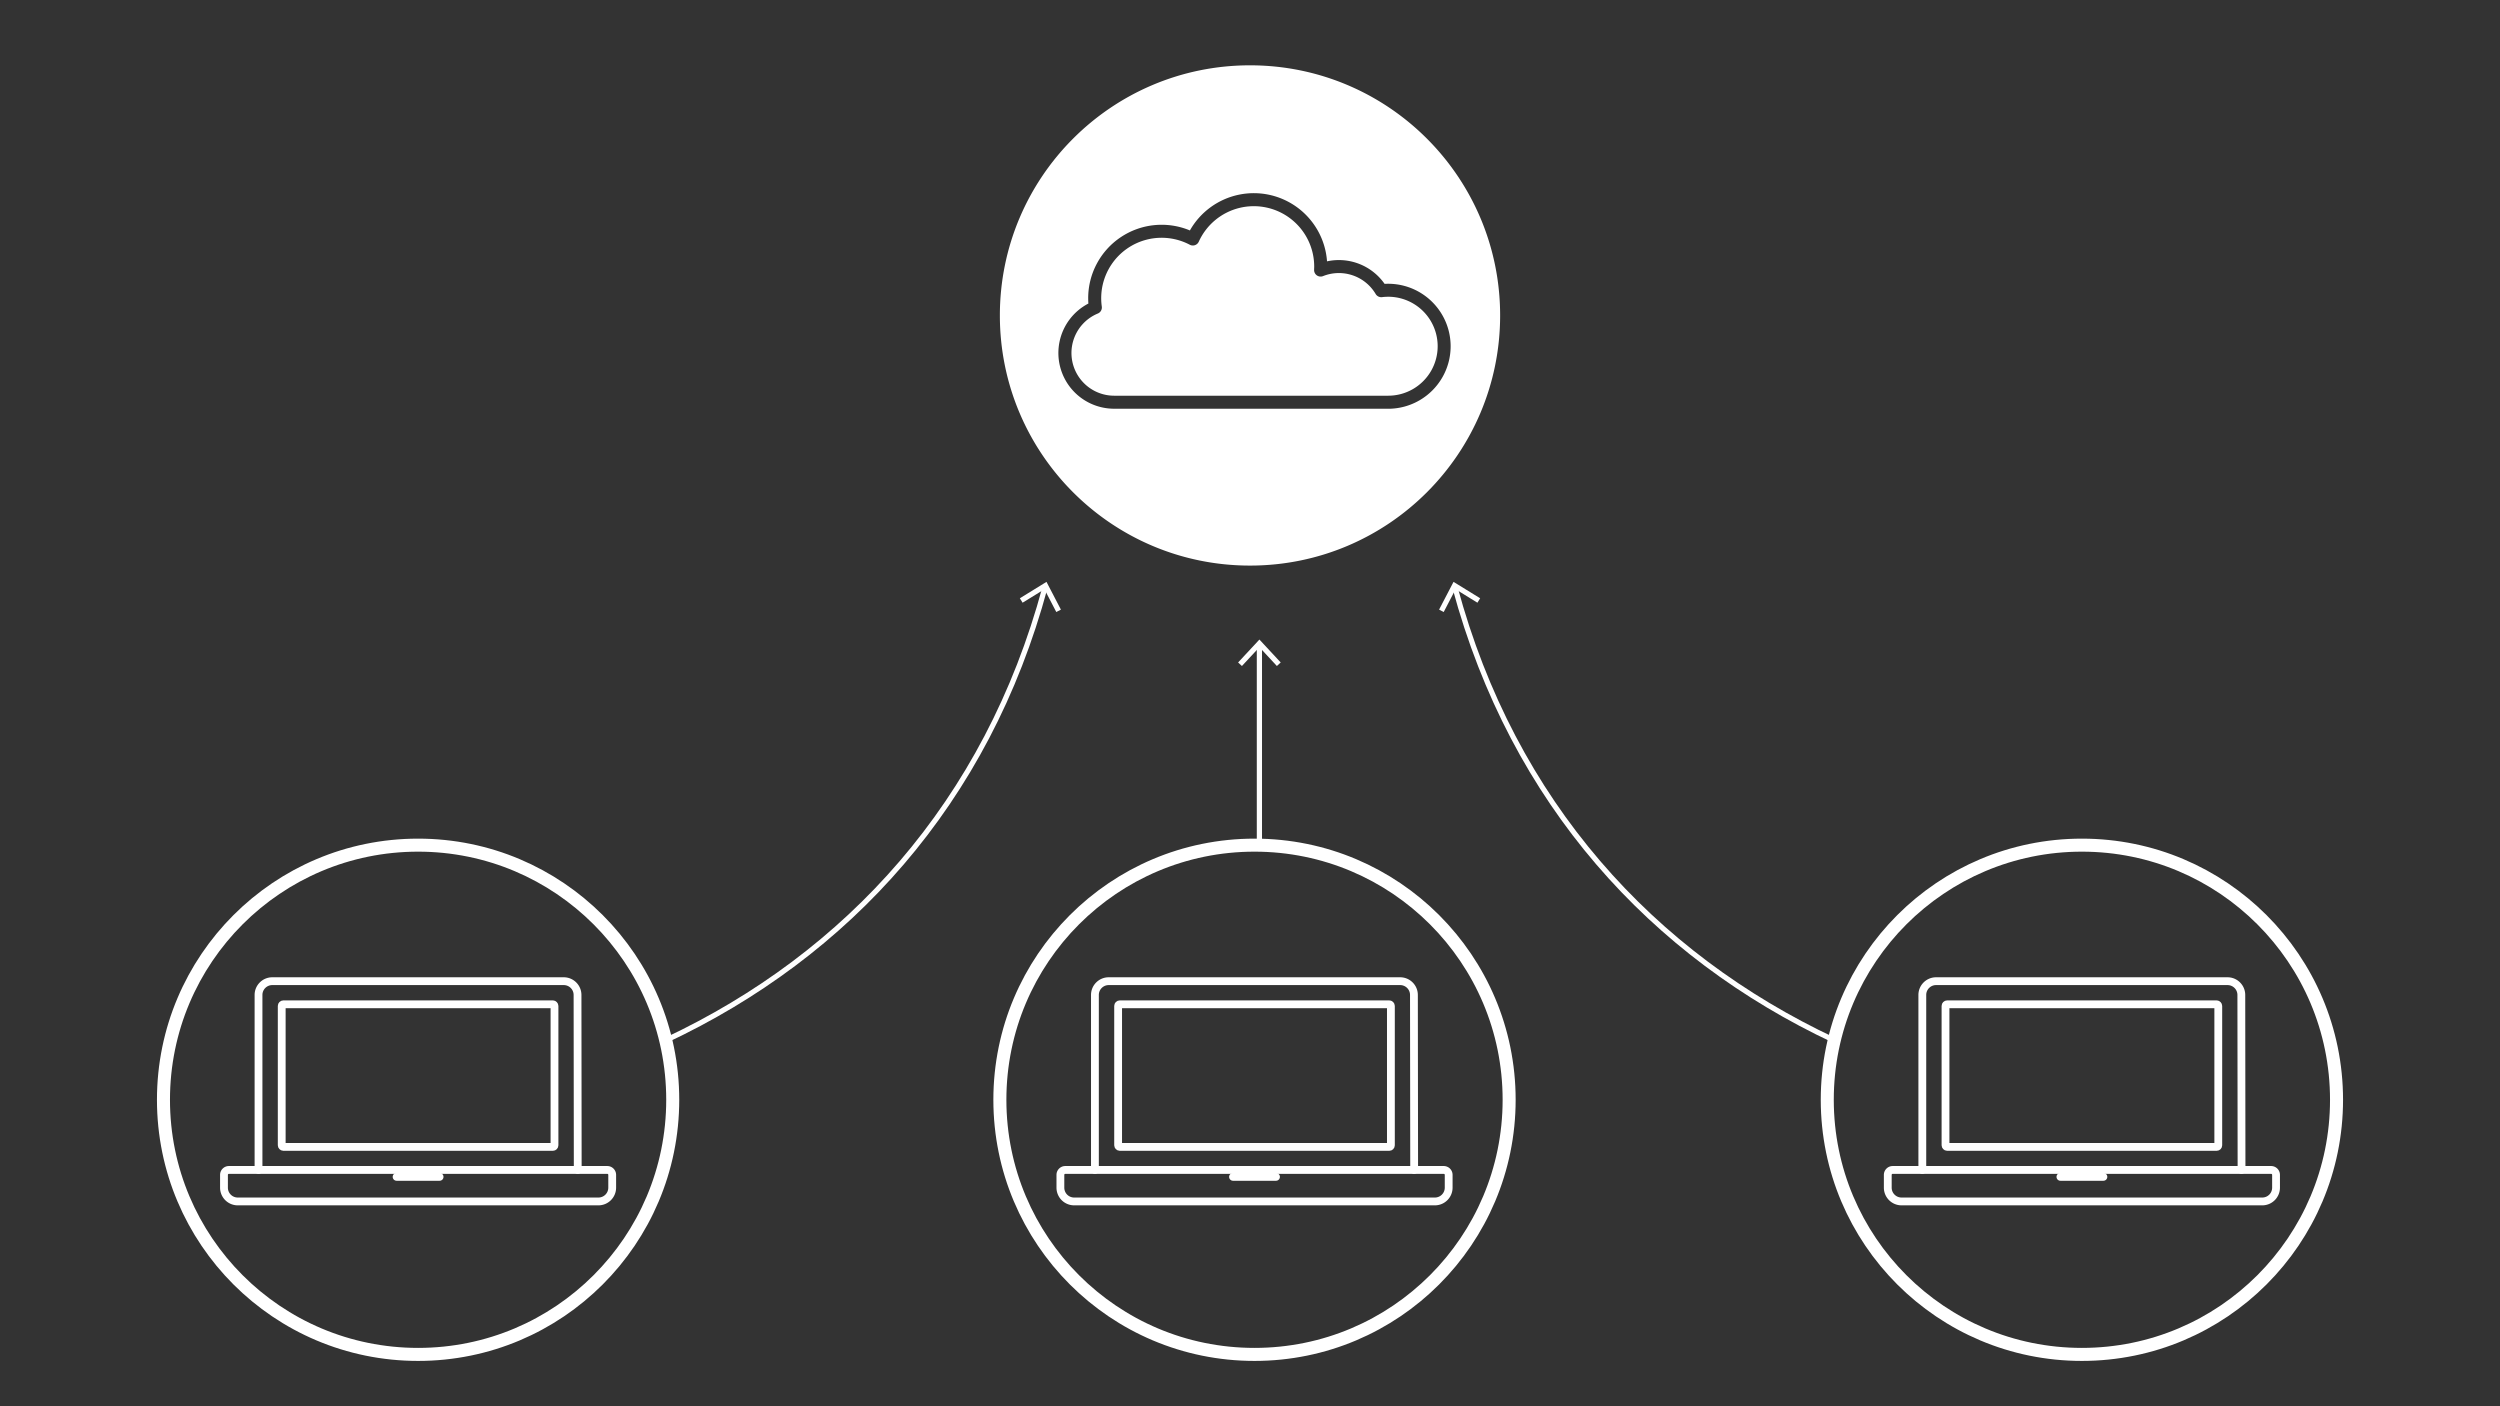 <svg id="Layer_1" data-name="Layer 1" xmlns="http://www.w3.org/2000/svg" viewBox="0 0 1920 1080"><rect x="0" y="0" width="1920" height="1080" fill="#333333" stroke="none"/><path d="M1066.09,227.91a38.52,38.52,0,0,0-4.67.29,5,5,0,0,1-4.91-2.41,32.83,32.83,0,0,0-40.41-13.74,5,5,0,0,1-6.86-4.9c0-.8.07-1.62.07-2.44a46.39,46.39,0,0,0-88.65-19.1,5,5,0,0,1-6.89,2.36,46.39,46.39,0,0,0-67.59,47.48,5,5,0,0,1-3,5.31,32.81,32.81,0,0,0,12.51,63.14h210.44a38,38,0,0,0,0-76Z" fill="#fff"/><path d="M960,50.17c-106.09,0-192.1,86-192.1,192.1s86,192.1,192.1,192.1,192.1-86,192.1-192.1S1066.09,50.17,960,50.17ZM1066.09,313.9H855.65a42.81,42.81,0,0,1-19.77-80.78c-.1-1.38-.15-2.77-.15-4.14a56.4,56.4,0,0,1,78.12-52,56.38,56.38,0,0,1,105.31,23.73,42.84,42.84,0,0,1,44.21,17.3c.91-.05,1.82-.08,2.72-.08a48,48,0,0,1,0,96Z" fill="#fff"/><g id="Laptop_Screen01"><g id="Laptop02"><line x1="967.22" y1="649.07" x2="967.22" y2="495.51" fill="none" stroke="#fff" stroke-miterlimit="10" stroke-width="4"/><polygon points="983.58 508.77 980.65 511.49 967.23 497.05 953.8 511.49 950.87 508.77 967.23 491.17 983.58 508.77" fill="#fff"/><path d="M1408.71,799C1269,733.38,1162,616.62,1117.42,451.06" fill="none" stroke="#fff" stroke-miterlimit="10" stroke-width="4"/><polygon points="1136.76 459.47 1134.66 462.88 1117.87 452.53 1108.77 470.03 1105.22 468.18 1116.31 446.87 1136.76 459.47" fill="#fff"/><path d="M511.29,799C651,733.38,758,616.62,802.58,451.06" fill="none" stroke="#fff" stroke-miterlimit="10" stroke-width="4"/><polygon points="814.78 468.18 811.23 470.03 802.13 452.53 785.35 462.88 783.25 459.47 803.7 446.87 814.78 468.18" fill="#fff"/><circle cx="963.46" cy="844.63" r="195.56" fill="none" stroke="#fff" stroke-miterlimit="10" stroke-width="10"/><circle cx="1598.9" cy="844.63" r="195.56" fill="none" stroke="#fff" stroke-miterlimit="10" stroke-width="10"/><circle cx="321.1" cy="844.63" r="195.56" fill="none" stroke="#fff" stroke-miterlimit="10" stroke-width="10"/><rect x="216.36" y="771.3" width="209.49" height="109.53" rx="1.26" fill="none" stroke="#fff" stroke-miterlimit="10" stroke-width="6"/><path d="M466.4,898.51H443.7l-.16-134.39A10.58,10.58,0,0,0,433,753.55H209.11a10.58,10.58,0,0,0-10.57,10.57V898.51H175.8a3.78,3.78,0,0,0-3.78,3.78v9.84a10.58,10.58,0,0,0,10.57,10.58h277a10.59,10.59,0,0,0,10.58-10.58v-9.84A3.79,3.79,0,0,0,466.4,898.51Z" fill="none" stroke="#fff" stroke-linecap="round" stroke-linejoin="round" stroke-width="6"/><line x1="443.68" y1="898.51" x2="198.52" y2="898.51" fill="none" stroke="#fff" stroke-linecap="round" stroke-linejoin="round" stroke-width="6"/><line x1="337.61" y1="903.83" x2="304.59" y2="903.83" fill="none" stroke="#fff" stroke-linecap="round" stroke-linejoin="round" stroke-width="6"/><rect x="858.72" y="771.3" width="209.49" height="109.53" rx="1.26" fill="none" stroke="#fff" stroke-miterlimit="10" stroke-width="6"/><path d="M1108.76,898.51h-22.69l-.17-134.39a10.58,10.58,0,0,0-10.57-10.57H851.48a10.59,10.59,0,0,0-10.58,10.57V898.51H818.16a3.78,3.78,0,0,0-3.78,3.78v9.84A10.58,10.58,0,0,0,825,922.71h277a10.59,10.59,0,0,0,10.58-10.58v-9.84A3.79,3.79,0,0,0,1108.76,898.51Z" fill="none" stroke="#fff" stroke-linecap="round" stroke-linejoin="round" stroke-width="6"/><line x1="1086.05" y1="898.51" x2="840.88" y2="898.51" fill="none" stroke="#fff" stroke-linecap="round" stroke-linejoin="round" stroke-width="6"/><line x1="979.97" y1="903.83" x2="946.96" y2="903.83" fill="none" stroke="#fff" stroke-linecap="round" stroke-linejoin="round" stroke-width="6"/><rect x="1494.15" y="771.3" width="209.49" height="109.53" rx="1.26" fill="none" stroke="#fff" stroke-miterlimit="10" stroke-width="6"/><path d="M1744.2,898.51h-22.7l-.16-134.39a10.59,10.59,0,0,0-10.58-10.57H1486.91a10.58,10.58,0,0,0-10.57,10.57V898.51H1453.6a3.79,3.79,0,0,0-3.79,3.78v9.84a10.59,10.59,0,0,0,10.58,10.58h277A10.58,10.58,0,0,0,1748,912.13v-9.84A3.78,3.78,0,0,0,1744.2,898.51Z" fill="none" stroke="#fff" stroke-linecap="round" stroke-linejoin="round" stroke-width="6"/><line x1="1721.48" y1="898.51" x2="1476.32" y2="898.51" fill="none" stroke="#fff" stroke-linecap="round" stroke-linejoin="round" stroke-width="6"/><line x1="1615.41" y1="903.83" x2="1582.39" y2="903.83" fill="none" stroke="#fff" stroke-linecap="round" stroke-linejoin="round" stroke-width="6"/></g></g></svg>